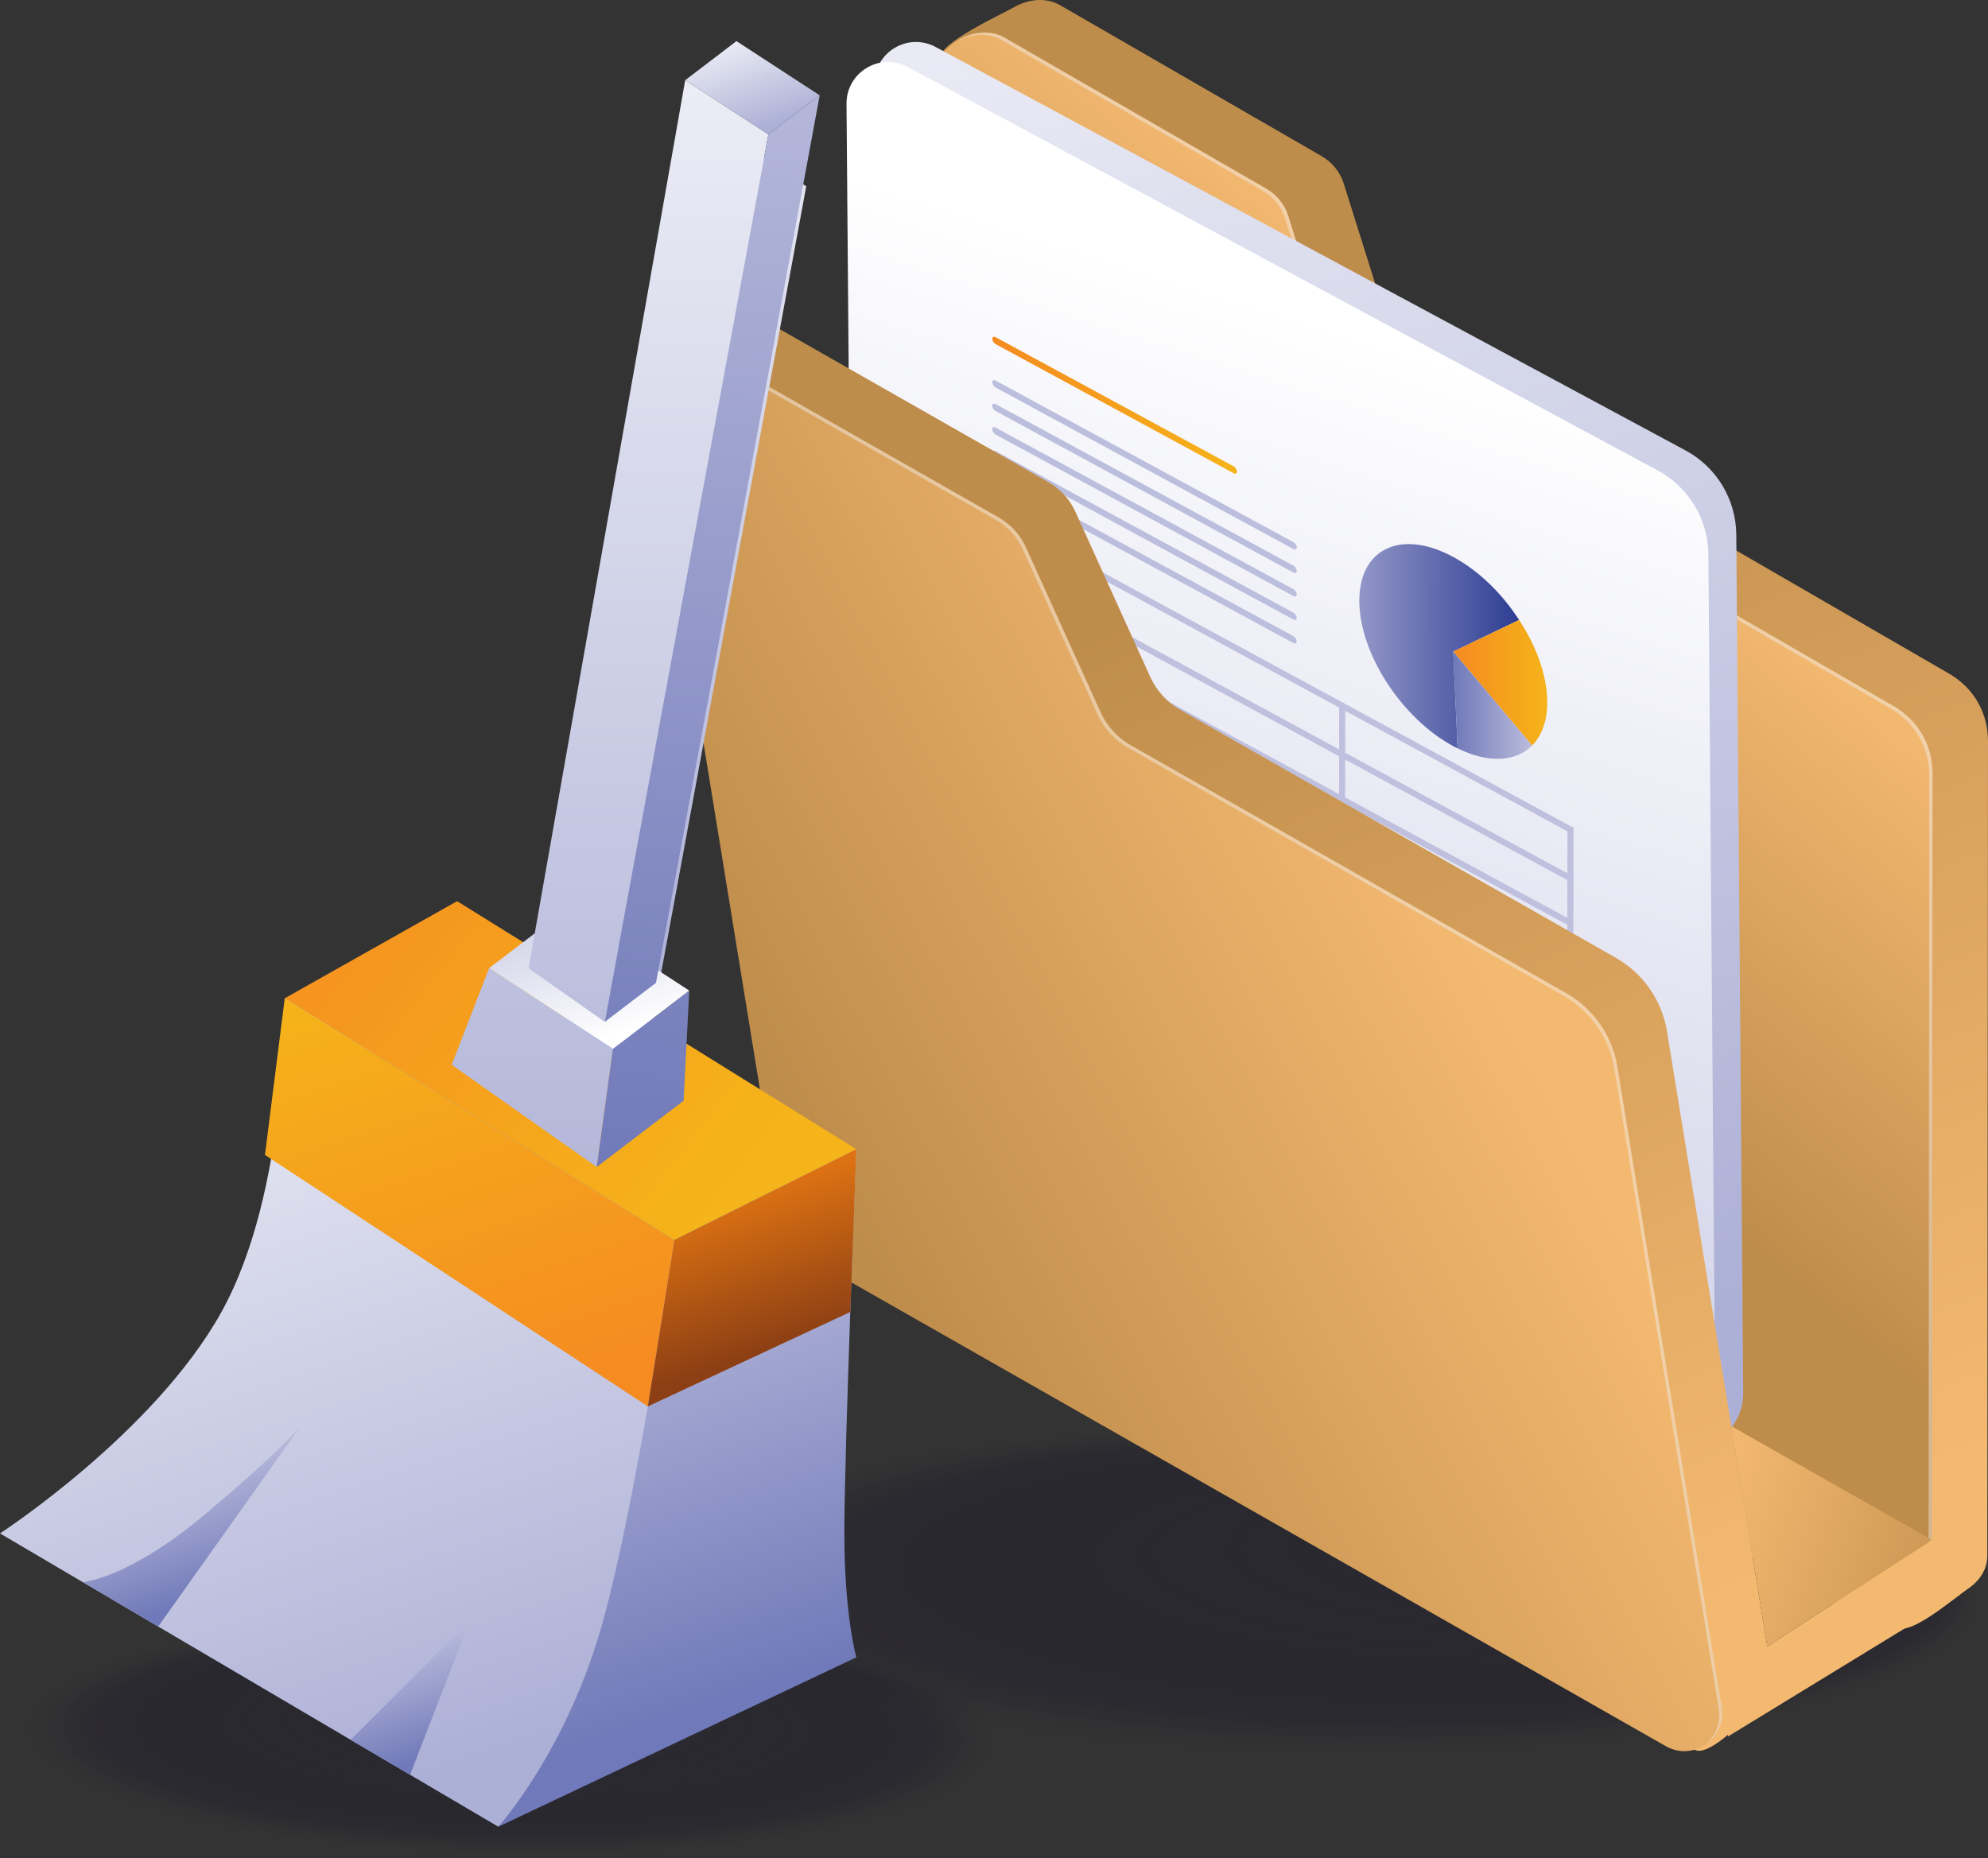 <?xml version="1.0" encoding="utf-8"?>
<svg xmlns="http://www.w3.org/2000/svg" enable-background="new 0 0 2077.7 1942.6" id="Layer_4" version="1.1" viewBox="0 0 2077.7 1942.6" x="0" y="0">
  <rect x="0" y="0" width="2077.7" height="1942.6" fill="#333333" stroke="none"/>
  <g>
    <g opacity=".25">
      <ellipse cx="534.15" cy="1814.21" fill="#0f0a26" opacity="0" rx="128.14" ry="517.62" transform="rotate(-89.118 534.124 1814.166)"/>
      <ellipse cx="534.33" cy="1813.88" fill="#0f0a26" opacity=".02" rx="126.46" ry="510.83" transform="rotate(-89.118 534.303 1813.836)"/>
      <ellipse cx="534.51" cy="1813.55" fill="#0f0a26" opacity=".039" rx="124.78" ry="504.05" transform="rotate(-89.118 534.482 1813.506)"/>
      <ellipse cx="534.69" cy="1813.22" fill="#0f0a26" opacity=".059" rx="123.1" ry="497.26" transform="rotate(-89.118 534.661 1813.176)"/>
      <ellipse cx="534.87" cy="1812.89" fill="#0f0a26" opacity=".078" rx="121.42" ry="490.47" transform="rotate(-89.118 534.84 1812.845)"/>
      <ellipse cx="535.05" cy="1812.56" fill="#0f0a26" opacity=".098" rx="119.74" ry="483.69" transform="rotate(-89.118 535.02 1812.515)"/>
      <ellipse cx="535.23" cy="1812.23" fill="#0f0a26" opacity=".118" rx="118.06" ry="476.9" transform="rotate(-89.118 535.199 1812.185)"/>
      <ellipse cx="535.41" cy="1811.9" fill="#0f0a26" opacity=".137" rx="116.38" ry="470.12" transform="rotate(-89.118 535.378 1811.855)"/>
      <ellipse cx="535.58" cy="1811.57" fill="#0f0a26" opacity=".157" rx="114.7" ry="463.33" transform="rotate(-89.118 535.557 1811.525)"/>
      <ellipse cx="535.76" cy="1811.24" fill="#0f0a26" opacity=".176" rx="113.02" ry="456.54" transform="rotate(-89.118 535.736 1811.195)"/>
      <ellipse cx="535.94" cy="1810.91" fill="#0f0a26" opacity=".196" rx="111.34" ry="449.76" transform="rotate(-89.118 535.915 1810.864)"/>
      <ellipse cx="536.12" cy="1810.58" fill="#0f0a26" opacity=".216" rx="109.66" ry="442.97" transform="rotate(-89.118 536.094 1810.534)"/>
      <ellipse cx="536.3" cy="1810.25" fill="#0f0a26" opacity=".235" rx="107.98" ry="436.19" transform="rotate(-89.118 536.273 1810.204)"/>
      <ellipse cx="536.48" cy="1809.92" fill="#0f0a26" opacity=".255" rx="106.3" ry="429.4" transform="rotate(-89.118 536.452 1809.874)"/>
      <ellipse cx="536.66" cy="1809.59" fill="#0f0a26" opacity=".275" rx="104.62" ry="422.61" transform="rotate(-89.118 536.631 1809.544)"/>
      <ellipse cx="536.84" cy="1809.26" fill="#0f0a26" opacity=".294" rx="102.94" ry="415.83" transform="rotate(-89.118 536.81 1809.214)"/>
      <ellipse cx="537.02" cy="1808.93" fill="#0f0a26" opacity=".314" rx="101.26" ry="409.04" transform="rotate(-89.118 536.99 1808.884)"/>
      <ellipse cx="537.2" cy="1808.6" fill="#0f0a26" opacity=".333" rx="99.58" ry="402.25" transform="rotate(-89.118 537.168 1808.554)"/>
      <ellipse cx="537.38" cy="1808.27" fill="#0f0a26" opacity=".353" rx="97.9" ry="395.47" transform="rotate(-89.118 537.347 1808.223)"/>
      <ellipse cx="537.55" cy="1807.94" fill="#0f0a26" opacity=".372" rx="96.22" ry="388.68" transform="rotate(-89.118 537.526 1807.893)"/>
      <ellipse cx="537.73" cy="1807.61" fill="#0f0a26" opacity=".392" rx="94.54" ry="381.9" transform="rotate(-89.118 537.705 1807.563)"/>
      <ellipse cx="537.91" cy="1807.28" fill="#0f0a26" opacity=".412" rx="92.86" ry="375.11" transform="rotate(-89.118 537.885 1807.233)"/>
      <ellipse cx="538.09" cy="1806.95" fill="#0f0a26" opacity=".431" rx="91.18" ry="368.32" transform="rotate(-89.118 538.064 1806.903)"/>
      <ellipse cx="538.27" cy="1806.62" fill="#0f0a26" opacity=".451" rx="89.5" ry="361.54" transform="rotate(-89.118 538.243 1806.573)"/>
      <ellipse cx="538.45" cy="1806.29" fill="#0f0a26" opacity=".471" rx="87.82" ry="354.75" transform="rotate(-89.118 538.422 1806.242)"/>
      <ellipse cx="538.63" cy="1805.96" fill="#0f0a26" opacity=".49" rx="86.14" ry="347.97" transform="rotate(-89.118 538.6 1805.912)"/>
      <ellipse cx="538.81" cy="1805.63" fill="#0f0a26" opacity=".51" rx="84.46" ry="341.18" transform="rotate(-89.118 538.78 1805.582)"/>
      <ellipse cx="538.99" cy="1805.3" fill="#0f0a26" opacity=".529" rx="82.78" ry="334.39" transform="rotate(-89.118 538.959 1805.252)"/>
      <ellipse cx="539.17" cy="1804.97" fill="#0f0a26" opacity=".549" rx="81.1" ry="327.61" transform="rotate(-89.118 539.138 1804.922)"/>
      <ellipse cx="539.35" cy="1804.64" fill="#0f0a26" opacity=".569" rx="79.42" ry="320.82" transform="rotate(-89.118 539.317 1804.592)"/>
      <ellipse cx="539.53" cy="1804.31" fill="#0f0a26" opacity=".588" rx="77.74" ry="314.03" transform="rotate(-89.118 539.496 1804.261)"/>
      <ellipse cx="539.7" cy="1803.98" fill="#0f0a26" opacity=".608" rx="76.06" ry="307.25" transform="rotate(-89.118 539.675 1803.931)"/>
      <ellipse cx="539.88" cy="1803.65" fill="#0f0a26" opacity=".627" rx="74.38" ry="300.46" transform="rotate(-89.118 539.854 1803.601)"/>
      <ellipse cx="540.06" cy="1803.32" fill="#0f0a26" opacity=".647" rx="72.7" ry="293.68" transform="rotate(-89.118 540.033 1803.27)"/>
      <ellipse cx="540.24" cy="1802.99" fill="#0f0a26" opacity=".667" rx="71.02" ry="286.89" transform="rotate(-89.118 540.212 1802.94)"/>
      <ellipse cx="540.42" cy="1802.66" fill="#0f0a26" opacity=".686" rx="69.34" ry="280.1" transform="rotate(-89.118 540.391 1802.61)"/>
      <ellipse cx="540.6" cy="1802.33" fill="#0f0a26" opacity=".706" rx="67.66" ry="273.32" transform="rotate(-89.118 540.57 1802.28)"/>
      <ellipse cx="540.78" cy="1801.99" fill="#0f0a26" opacity=".726" rx="65.98" ry="266.53" transform="rotate(-89.118 540.75 1801.95)"/>
      <ellipse cx="540.96" cy="1801.66" fill="#0f0a26" opacity=".745" rx="64.3" ry="259.75" transform="rotate(-89.118 540.928 1801.62)"/>
      <ellipse cx="541.14" cy="1801.33" fill="#0f0a26" opacity=".765" rx="62.62" ry="252.96" transform="rotate(-89.118 541.107 1801.29)"/>
      <ellipse cx="541.32" cy="1801" fill="#0f0a26" opacity=".784" rx="60.94" ry="246.17" transform="rotate(-89.118 541.286 1800.96)"/>
      <ellipse cx="541.5" cy="1800.67" fill="#0f0a26" opacity=".804" rx="59.26" ry="239.39" transform="rotate(-89.118 541.465 1800.63)"/>
      <ellipse cx="541.67" cy="1800.34" fill="#0f0a26" opacity=".824" rx="57.58" ry="232.6" transform="rotate(-89.118 541.644 1800.3)"/>
      <ellipse cx="541.85" cy="1800.01" fill="#0f0a26" opacity=".843" rx="55.9" ry="225.81" transform="rotate(-89.118 541.823 1799.97)"/>
      <ellipse cx="542.03" cy="1799.68" fill="#0f0a26" opacity=".863" rx="54.22" ry="219.03" transform="rotate(-89.118 542.002 1799.639)"/>
      <ellipse cx="542.21" cy="1799.35" fill="#0f0a26" opacity=".882" rx="52.54" ry="212.24" transform="rotate(-89.118 542.181 1799.309)"/>
      <ellipse cx="542.39" cy="1799.02" fill="#0f0a26" opacity=".902" rx="50.86" ry="205.46" transform="rotate(-89.118 542.36 1798.979)"/>
      <ellipse cx="542.57" cy="1798.69" fill="#0f0a26" opacity=".922" rx="49.18" ry="198.67" transform="rotate(-89.118 542.54 1798.648)"/>
      <ellipse cx="542.75" cy="1798.36" fill="#0f0a26" opacity=".941" rx="47.5" ry="191.88" transform="rotate(-89.118 542.718 1798.318)"/>
      <ellipse cx="542.93" cy="1798.03" fill="#0f0a26" opacity=".961" rx="45.82" ry="185.1" transform="rotate(-89.118 542.897 1797.988)"/>
      <ellipse cx="543.11" cy="1797.7" fill="#0f0a26" opacity=".98" rx="44.14" ry="178.31" transform="rotate(-89.118 543.076 1797.658)"/>
      <ellipse cx="543.29" cy="1797.37" fill="#0f0a26" rx="42.46" ry="171.53" transform="rotate(-89.118 543.255 1797.327)"/>
    </g>
    <g opacity=".25">
      <ellipse cx="1367.88" cy="1663.98" fill="#0f0a26" opacity="0" rx="174.11" ry="703.3" transform="rotate(-89.118 1367.828 1663.95)"/>
      <ellipse cx="1374.1" cy="1663.01" fill="#0f0a26" opacity=".02" rx="171.82" ry="694.08" transform="rotate(-89.118 1374.05 1662.977)"/>
      <ellipse cx="1380.32" cy="1662.04" fill="#0f0a26" opacity=".039" rx="169.54" ry="684.86" transform="rotate(-89.118 1380.27 1662.004)"/>
      <ellipse cx="1386.54" cy="1661.06" fill="#0f0a26" opacity=".059" rx="167.26" ry="675.63" transform="rotate(-89.118 1386.491 1661.031)"/>
      <ellipse cx="1392.76" cy="1660.09" fill="#0f0a26" opacity=".078" rx="164.98" ry="666.41" transform="rotate(-89.118 1392.713 1660.059)"/>
      <ellipse cx="1398.98" cy="1659.12" fill="#0f0a26" opacity=".098" rx="162.69" ry="657.19" transform="rotate(-89.118 1398.934 1659.086)"/>
      <ellipse cx="1405.2" cy="1658.15" fill="#0f0a26" opacity=".118" rx="160.41" ry="647.97" transform="rotate(-89.118 1405.155 1658.113)"/>
      <ellipse cx="1411.43" cy="1657.17" fill="#0f0a26" opacity=".137" rx="158.13" ry="638.75" transform="rotate(-89.118 1411.376 1657.14)"/>
      <ellipse cx="1417.65" cy="1656.2" fill="#0f0a26" opacity=".157" rx="155.85" ry="629.53" transform="rotate(-89.118 1417.597 1656.168)"/>
      <ellipse cx="1423.87" cy="1655.23" fill="#0f0a26" opacity=".176" rx="153.56" ry="620.31" transform="rotate(-89.118 1423.818 1655.195)"/>
      <ellipse cx="1430.09" cy="1654.26" fill="#0f0a26" opacity=".196" rx="151.28" ry="611.09" transform="rotate(-89.118 1430.04 1654.222)"/>
      <ellipse cx="1436.31" cy="1653.28" fill="#0f0a26" opacity=".216" rx="149" ry="601.87" transform="rotate(-89.118 1436.26 1653.25)"/>
      <ellipse cx="1442.53" cy="1652.31" fill="#0f0a26" opacity=".235" rx="146.72" ry="592.65" transform="rotate(-89.118 1442.481 1652.277)"/>
      <ellipse cx="1448.75" cy="1651.34" fill="#0f0a26" opacity=".255" rx="144.43" ry="583.43" transform="rotate(-89.118 1448.703 1651.304)"/>
      <ellipse cx="1454.98" cy="1650.36" fill="#0f0a26" opacity=".275" rx="142.15" ry="574.21" transform="rotate(-89.118 1454.924 1650.331)"/>
      <ellipse cx="1461.2" cy="1649.39" fill="#0f0a26" opacity=".294" rx="139.87" ry="564.99" transform="rotate(-89.118 1461.145 1649.359)"/>
      <ellipse cx="1467.42" cy="1648.42" fill="#0f0a26" opacity=".314" rx="137.59" ry="555.77" transform="rotate(-89.118 1467.366 1648.386)"/>
      <ellipse cx="1473.64" cy="1647.45" fill="#0f0a26" opacity=".333" rx="135.3" ry="546.55" transform="rotate(-89.118 1473.587 1647.413)"/>
      <ellipse cx="1479.86" cy="1646.47" fill="#0f0a26" opacity=".353" rx="133.02" ry="537.33" transform="rotate(-89.118 1479.808 1646.44)"/>
      <ellipse cx="1486.08" cy="1645.5" fill="#0f0a26" opacity=".372" rx="130.74" ry="528.11" transform="rotate(-89.118 1486.03 1645.468)"/>
      <ellipse cx="1492.3" cy="1644.53" fill="#0f0a26" opacity=".392" rx="128.46" ry="518.89" transform="rotate(-89.118 1492.25 1644.495)"/>
      <ellipse cx="1498.52" cy="1643.55" fill="#0f0a26" opacity=".412" rx="126.17" ry="509.67" transform="rotate(-89.118 1498.471 1643.522)"/>
      <ellipse cx="1504.75" cy="1642.58" fill="#0f0a26" opacity=".431" rx="123.89" ry="500.45" transform="rotate(-89.118 1504.692 1642.55)"/>
      <ellipse cx="1510.97" cy="1641.61" fill="#0f0a26" opacity=".451" rx="121.61" ry="491.23" transform="rotate(-89.118 1510.914 1641.577)"/>
      <ellipse cx="1517.19" cy="1640.64" fill="#0f0a26" opacity=".471" rx="119.33" ry="482.01" transform="rotate(-89.118 1517.135 1640.604)"/>
      <ellipse cx="1523.41" cy="1639.66" fill="#0f0a26" opacity=".49" rx="117.04" ry="472.79" transform="rotate(-89.118 1523.356 1639.632)"/>
      <ellipse cx="1529.63" cy="1638.69" fill="#0f0a26" opacity=".51" rx="114.76" ry="463.57" transform="rotate(-89.118 1529.577 1638.659)"/>
      <ellipse cx="1535.85" cy="1637.72" fill="#0f0a26" opacity=".529" rx="112.48" ry="454.34" transform="rotate(-89.118 1535.798 1637.686)"/>
      <ellipse cx="1542.07" cy="1636.75" fill="#0f0a26" opacity=".549" rx="110.2" ry="445.12" transform="rotate(-89.118 1542.019 1636.713)"/>
      <ellipse cx="1548.29" cy="1635.77" fill="#0f0a26" opacity=".569" rx="107.91" ry="435.9" transform="rotate(-89.118 1548.24 1635.74)"/>
      <ellipse cx="1554.52" cy="1634.8" fill="#0f0a26" opacity=".588" rx="105.63" ry="426.68" transform="rotate(-89.118 1554.461 1634.768)"/>
      <ellipse cx="1560.74" cy="1633.83" fill="#0f0a26" opacity=".608" rx="103.35" ry="417.46" transform="rotate(-89.118 1560.682 1633.795)"/>
      <ellipse cx="1566.96" cy="1632.85" fill="#0f0a26" opacity=".627" rx="101.07" ry="408.24" transform="rotate(-89.118 1566.903 1632.823)"/>
      <ellipse cx="1573.18" cy="1631.88" fill="#0f0a26" opacity=".647" rx="98.78" ry="399.02" transform="rotate(-89.118 1573.124 1631.85)"/>
      <ellipse cx="1579.4" cy="1630.91" fill="#0f0a26" opacity=".667" rx="96.5" ry="389.8" transform="rotate(-89.118 1579.345 1630.877)"/>
      <ellipse cx="1585.62" cy="1629.94" fill="#0f0a26" opacity=".686" rx="94.22" ry="380.58" transform="rotate(-89.118 1585.566 1629.905)"/>
      <ellipse cx="1591.84" cy="1628.96" fill="#0f0a26" opacity=".706" rx="91.94" ry="371.36" transform="rotate(-89.118 1591.787 1628.932)"/>
      <ellipse cx="1598.07" cy="1627.99" fill="#0f0a26" opacity=".726" rx="89.65" ry="362.14" transform="rotate(-89.118 1598.008 1627.96)"/>
      <ellipse cx="1604.29" cy="1627.02" fill="#0f0a26" opacity=".745" rx="87.37" ry="352.92" transform="rotate(-89.118 1604.23 1626.986)"/>
      <ellipse cx="1610.51" cy="1626.04" fill="#0f0a26" opacity=".765" rx="85.09" ry="343.7" transform="rotate(-89.118 1610.45 1626.014)"/>
      <ellipse cx="1616.73" cy="1625.07" fill="#0f0a26" opacity=".784" rx="82.8" ry="334.48" transform="rotate(-89.118 1616.671 1625.041)"/>
      <ellipse cx="1622.95" cy="1624.1" fill="#0f0a26" opacity=".804" rx="80.52" ry="325.26" transform="rotate(-89.118 1622.892 1624.068)"/>
      <ellipse cx="1629.17" cy="1623.13" fill="#0f0a26" opacity=".824" rx="78.24" ry="316.04" transform="rotate(-89.118 1629.113 1623.096)"/>
      <ellipse cx="1635.39" cy="1622.15" fill="#0f0a26" opacity=".843" rx="75.96" ry="306.82" transform="rotate(-89.118 1635.334 1622.123)"/>
      <ellipse cx="1641.61" cy="1621.18" fill="#0f0a26" opacity=".863" rx="73.67" ry="297.6" transform="rotate(-89.118 1641.555 1621.15)"/>
      <ellipse cx="1647.84" cy="1620.21" fill="#0f0a26" opacity=".882" rx="71.39" ry="288.38" transform="rotate(-89.118 1647.776 1620.178)"/>
      <ellipse cx="1654.06" cy="1619.24" fill="#0f0a26" opacity=".902" rx="69.11" ry="279.16" transform="rotate(-89.118 1653.997 1619.205)"/>
      <ellipse cx="1660.28" cy="1618.26" fill="#0f0a26" opacity=".922" rx="66.83" ry="269.94" transform="rotate(-89.118 1660.218 1618.232)"/>
      <ellipse cx="1666.5" cy="1617.29" fill="#0f0a26" opacity=".941" rx="64.54" ry="260.72" transform="rotate(-89.118 1666.439 1617.26)"/>
      <ellipse cx="1672.72" cy="1616.32" fill="#0f0a26" opacity=".961" rx="62.26" ry="251.5" transform="rotate(-89.118 1672.66 1616.287)"/>
      <ellipse cx="1678.94" cy="1615.34" fill="#0f0a26" opacity=".98" rx="59.98" ry="242.27" transform="rotate(-89.118 1678.88 1615.314)"/>
      <ellipse cx="1685.16" cy="1614.37" fill="#0f0a26" rx="57.7" ry="233.05" transform="rotate(-89.118 1685.102 1614.341)"/>
    </g>
    <linearGradient gradientTransform="matrix(1 0 -.164 .919 189.925 94.003)" gradientUnits="userSpaceOnUse" id="SVGID_1_" x1="1877.88" x2="1261.827" y1="1674.835" y2="346.469">
      <stop offset="0" stop-color="#f4b971"/>
      <stop offset="1" stop-color="#bf8d4b"/>
    </linearGradient>
    <path d="M1454.12,350.14l-49.82-158.42c-3.8-12.08-11.96-22.11-23.33-28.67L1108.02,5.48&#xD;&#xA;		c-14.75-8.52-33.11-6.5-47.83,1.87c-14.82,8.44-78.24,36.95-78.26,54.05l51.4,966.19c-0.05,44.78,22.52,83.86,61.42,106.31&#xD;&#xA;		l888.42,567.54c14.19,8.19,60.73-32.01,74.22-41.13c11.38-7.69,19.56-19.85,19.58-33.63l0.73-851.92&#xD;&#xA;		c0.04-29.76-14.97-55.73-40.82-70.66l-557.07-322.4C1467.29,374.48,1458.3,363.43,1454.12,350.14z" fill="url(#SVGID_1_)"/>
    <linearGradient gradientUnits="userSpaceOnUse" id="SVGID_2_" x1="1764.429" x2="1423.788" y1="553.216" y2="958.174">
      <stop offset="0" stop-color="#f4b971"/>
      <stop offset="1" stop-color="#bf8d4b"/>
    </linearGradient>
    <path d="M1396.18,384.14l-49.82-158.42c-3.8-12.08-11.96-22.11-23.33-28.67L1050.09,39.48&#xD;&#xA;		c-29.61-17.09-73.77,8.22-73.81,42.3l-0.89,979.81c-0.05,44.78,22.52,83.86,61.42,106.31l916.98,530.16&#xD;&#xA;		c26.17,15.1,65.19-7.26,65.23-37.39l0.73-851.92c0.04-29.76-14.97-55.73-40.82-70.66l-557.07-322.4&#xD;&#xA;		C1409.35,408.49,1400.36,397.44,1396.18,384.14z" fill="url(#SVGID_2_)"/>
    <path d="M2019.03,1660.68l0.73-851.92c0.03-29.76-14.97-55.73-40.83-70.66l-557.07-322.4&#xD;&#xA;		c-12.52-7.22-21.51-18.27-25.68-31.57l-49.82-158.42c-3.8-12.08-11.96-22.11-23.33-28.67L1050.09,39.48&#xD;&#xA;		c-15.71-9.07-35.37-5.99-50.51,3.8c14.59-8.03,32.55-9.93,47.06-1.55l272.95,157.56c11.37,6.56,19.54,16.6,23.33,28.67&#xD;&#xA;		l49.82,158.42c4.18,13.3,13.17,24.35,25.68,31.57l557.07,322.4c25.85,14.92,40.86,40.9,40.82,70.66l-0.73,851.92&#xD;&#xA;		c-0.02,14.01-8.63,26.15-20.3,33.82C2008.76,1689.37,2019.01,1676.09,2019.03,1660.68z" fill="#f0f2f5" opacity=".43"/>
    <polygon fill="#f4b971" points="1805.82 1815.28 2048.19 1667.1 2035.47 1599.13 1812.54 1743.31"/>
    <linearGradient gradientUnits="userSpaceOnUse" id="SVGID_3_" x1="1778.411" x2="2090.467" y1="1589.584" y2="1692.014">
      <stop offset="0" stop-color="#f4b971"/>
      <stop offset="1" stop-color="#bf8d4b"/>
    </linearGradient>
    <polygon fill="url(#SVGID_3_)" points="2019.07 1609.74 1809.44 1490.8 1846.96 1721.05"/>
    <g>
      <linearGradient gradientUnits="userSpaceOnUse" id="SVGID_4_" x1="1586.76" x2="1095.858" y1="1434.623" y2="-40.574">
        <stop offset="0" stop-color="#adb0d6"/>
        <stop offset="1" stop-color="#ebecf5"/>
      </linearGradient>
      <path d="M1821.86,1455.68l-7.24-896.89c-0.3-36.8-20.63-70.52-53.03-87.95L977.87,49.12&#xD;&#xA;			c-29.06-15.64-64.25,5.58-63.98,38.58l7.28,902.02c0.4,49.45,27.72,94.76,71.27,118.19l743.06,399.85&#xD;&#xA;			C1774.72,1528.86,1822.22,1500.22,1821.86,1455.68z" fill="url(#SVGID_4_)"/>
      <linearGradient gradientTransform="matrix(1 0 .12 1.011 -133.93 -12.427)" gradientUnits="userSpaceOnUse" id="SVGID_5_" x1="1519.719" x2="1202.137" y1="360.06" y2="1333.581">
        <stop offset="0" stop-color="#fff"/>
        <stop offset="1" stop-color="#cfd1e7"/>
      </linearGradient>
      <path d="M1792.69,1476.56l-7.24-896.89c-0.3-36.8-20.63-70.52-53.03-87.95L948.7,69.99&#xD;&#xA;			c-29.06-15.64-64.25,5.58-63.98,38.58l7.28,902.02c0.4,49.45,27.72,94.76,71.27,118.19l743.06,399.85&#xD;&#xA;			C1745.55,1549.73,1793.05,1521.09,1792.69,1476.56z" fill="url(#SVGID_5_)"/>
      <g>
        <g>
          <polygon fill="none" points="1640.9 1193.37 1036.39 865.39 1036.85 539.21 1641.35 867.19" stroke="#bec0de" stroke-miterlimit="10" stroke-width="6.329"/>
          <line fill="none" stroke="#bec0de" stroke-miterlimit="10" stroke-width="6.329" x1="1036.78" x2="1641.28" y1="590.17" y2="918.15"/>
          <line fill="none" stroke="#bec0de" stroke-miterlimit="10" stroke-width="6.329" x1="1036.71" x2="1641.22" y1="636.88" y2="964.86"/>
          <line fill="none" stroke="#bec0de" stroke-miterlimit="10" stroke-width="6.329" x1="1036.65" x2="1641.15" y1="683.59" y2="1011.57"/>
          <line fill="none" stroke="#bec0de" stroke-miterlimit="10" stroke-width="6.329" x1="1036.58" x2="1641.09" y1="730.31" y2="1058.29"/>
          <line fill="none" stroke="#bec0de" stroke-miterlimit="10" stroke-width="6.329" x1="1036.52" x2="1641.02" y1="777.02" y2="1105"/>
          <line fill="none" stroke="#bec0de" stroke-miterlimit="10" stroke-width="6.329" x1="1036.45" x2="1640.96" y1="823.73" y2="1151.71"/>
          <line fill="none" stroke="#bec0de" stroke-miterlimit="10" stroke-width="6.329" x1="1089.87" x2="1089.42" y1="567.98" y2="894.15"/>
          <line fill="none" stroke="#bec0de" stroke-miterlimit="10" stroke-width="6.329" x1="1402.77" x2="1402.31" y1="737.74" y2="1063.92"/>
        </g>
        <linearGradient gradientTransform="matrix(.998 .541 -.001 1.004 12.898 -1911.552)" gradientUnits="userSpaceOnUse" id="SVGID_6_" x1="1029.073" x2="1285.38" y1="1702.451" y2="1702.451">
          <stop offset="0" stop-color="#f58b21"/>
          <stop offset="1" stop-color="#f5b419"/>
        </linearGradient>
        <path d="M1289.37,494.73l-248.85-135.02c-1.88-1.02-3.42-3.48-3.41-5.47v0c0-1.99,1.54-2.79,3.42-1.77&#xD;&#xA;				l248.85,135.02c1.88,1.02,3.42,3.48,3.41,5.47l0,0C1292.79,494.96,1291.25,495.75,1289.37,494.73z" fill="url(#SVGID_6_)"/>
        <path d="M1351.88,574.01l-311.43-168.97c-1.88-1.02-3.42-3.48-3.41-5.47v0c0-1.99,1.54-2.79,3.42-1.77&#xD;&#xA;				l311.43,168.97c1.88,1.02,3.42,3.48,3.41,5.47l0,0C1355.3,574.23,1353.76,575.03,1351.88,574.01z" fill="#bcbedd"/>
        <path d="M1351.85,598.57L1040.42,429.6c-1.88-1.02-3.42-3.48-3.41-5.47v0c0-1.99,1.54-2.79,3.42-1.77l311.43,168.97&#xD;&#xA;				c1.88,1.02,3.42,3.48,3.41,5.47l0,0C1355.27,598.79,1353.73,599.59,1351.85,598.57z" fill="#bcbedd"/>
        <path d="M1351.82,623.13l-311.43-168.97c-1.88-1.02-3.42-3.48-3.41-5.47l0,0c0-1.99,1.54-2.79,3.42-1.77&#xD;&#xA;				l311.43,168.97c1.88,1.02,3.42,3.48,3.41,5.47l0,0C1355.24,623.35,1353.7,624.15,1351.82,623.13z" fill="#bcbedd"/>
        <path d="M1351.78,647.68l-311.43-168.97c-1.88-1.02-3.42-3.48-3.41-5.47v0c0-1.99,1.54-2.79,3.42-1.77&#xD;&#xA;				l311.43,168.97c1.88,1.02,3.42,3.48,3.41,5.47l0,0C1355.2,647.91,1353.66,648.7,1351.78,647.68z" fill="#bcbedd"/>
        <path d="M1351.75,672.24l-311.43-168.97c-1.88-1.02-3.42-3.48-3.41-5.47v0c0-1.99,1.54-2.79,3.42-1.77L1351.76,665&#xD;&#xA;				c1.88,1.02,3.42,3.48,3.41,5.47l0,0C1355.17,672.47,1353.63,673.26,1351.75,672.24z" fill="#bcbedd"/>
        <path d="M1637.41,1242.39l-597.67-324.27c-1.88-1.02-3.42-3.48-3.41-5.47l0,0c0-1.99,1.54-2.79,3.42-1.77&#xD;&#xA;				l597.67,324.27c1.88,1.02,3.42,3.48,3.41,5.47l0,0C1640.83,1242.62,1639.29,1243.41,1637.41,1242.39z" fill="#bcbedd"/>
        <path d="M1637.38,1266.95l-597.67-324.27c-1.88-1.02-3.42-3.48-3.41-5.47l0,0c0-1.99,1.54-2.79,3.42-1.77&#xD;&#xA;				l597.67,324.27c1.88,1.02,3.42,3.48,3.41,5.47l0,0C1640.8,1267.18,1639.26,1267.97,1637.38,1266.95z" fill="#bcbedd"/>
        <path d="M1637.34,1291.51l-597.67-324.27c-1.88-1.02-3.42-3.48-3.41-5.47l0,0c0-1.99,1.54-2.79,3.42-1.77&#xD;&#xA;				l597.67,324.27c1.88,1.02,3.42,3.48,3.41,5.47l0,0C1640.76,1291.74,1639.22,1292.53,1637.34,1291.51z" fill="#bcbedd"/>
        <linearGradient gradientTransform="matrix(.998 .541 -.001 1.004 12.898 -1911.552)" gradientUnits="userSpaceOnUse" id="SVGID_7_" x1="1413.621" x2="1580.908" y1="1767.669" y2="1767.669">
          <stop offset="0" stop-color="#9196c8"/>
          <stop offset="1" stop-color="#2c3c91"/>
        </linearGradient>
        <path d="M1518.84,681.12l4.54,101.1c-1.47-0.55-3.2-1.49-4.68-2.29c-54.4-29.51-98.15-97.61-98.07-152.1&#xD;&#xA;				c0.08-54.73,43.95-75.04,98.35-45.53c26.83,14.56,50.94,38.29,68.63,65.74L1518.84,681.12z" fill="url(#SVGID_7_)"/>
        <linearGradient gradientTransform="matrix(.998 .541 -.001 1.004 12.898 -1911.552)" gradientUnits="userSpaceOnUse" id="SVGID_8_" x1="1512.068" x2="1610.514" y1="1759.28" y2="1759.28">
          <stop offset="0" stop-color="#f58b21"/>
          <stop offset="1" stop-color="#f5b419"/>
        </linearGradient>
        <path d="M1617.05,734.41c-0.03,19.81-5.96,34.93-15.82,44.95l-82.38-98.23l68.77-33.08&#xD;&#xA;				C1605.8,675.51,1617.09,706.67,1617.05,734.41z" fill="url(#SVGID_8_)"/>
        <linearGradient gradientTransform="matrix(.998 .541 -.001 1.004 12.898 -1911.552)" gradientUnits="userSpaceOnUse" id="SVGID_9_" x1="1512.068" x2="1594.726" y1="1816.769" y2="1816.769">
          <stop offset="0" stop-color="#7079b9"/>
          <stop offset="1" stop-color="#bcbedd"/>
        </linearGradient>
        <path d="M1601.22,779.35c-16.78,16.92-45.35,19.01-77.85,2.87l-4.54-101.1L1601.22,779.35z" fill="url(#SVGID_9_)"/>
      </g>
    </g>
    <g>
      <linearGradient gradientUnits="userSpaceOnUse" id="SVGID_10_" x1="1596.945" x2="1093.706" y1="1772.951" y2="687.843">
        <stop offset="0" stop-color="#f4b971"/>
        <stop offset="1" stop-color="#bf8d4b"/>
      </linearGradient>
      <path d="M1202.13,707.57l-78.1-172.42c-5.95-13.14-15.91-24.07-28.45-31.21L794.51,332.47&#xD;&#xA;			c-16.27-9.27-34.28-7.08-47.5,2.04c-13.32,9.18-71.64,40.22-68.61,58.83L860,1187.1c7.94,48.74,37.49,91.27,80.4,115.71&#xD;&#xA;			l830.44,526.14c15.65,8.92,55.02-34.84,66.88-44.76c10.01-8.37,16.02-21.6,13.57-36.61l-109.07-669.4&#xD;&#xA;			c-5.28-32.39-24.92-60.66-53.44-76.9l-455.32-259.34C1219.65,734.07,1208.69,722.04,1202.13,707.57z" fill="url(#SVGID_10_)"/>
      <linearGradient gradientUnits="userSpaceOnUse" id="SVGID_11_" x1="1520.72" x2="891.196" y1="949.106" y2="1280.63">
        <stop offset="0" stop-color="#f4b971"/>
        <stop offset="1" stop-color="#bf8d4b"/>
      </linearGradient>
      <path d="M1150.27,744.58l-78.1-172.42c-5.95-13.14-15.91-24.07-28.45-31.21L742.65,369.47&#xD;&#xA;			c-32.66-18.6-72.3,8.95-66.25,46.04l131.74,808.6c7.94,48.74,37.49,91.27,80.4,115.71l852.33,485.46&#xD;&#xA;			c28.86,16.44,63.9-7.91,58.56-40.69l-109.07-669.4c-5.28-32.39-24.92-60.66-53.44-76.9l-455.32-259.34&#xD;&#xA;			C1167.78,771.08,1156.82,759.05,1150.27,744.58z" fill="url(#SVGID_11_)"/>
      <path d="M1799.42,1784.58l-109.06-669.4c-5.28-32.39-24.92-60.66-53.44-76.9l-455.32-259.34&#xD;&#xA;			c-13.81-7.86-24.77-19.89-31.32-34.36l-78.1-172.42c-5.95-13.14-15.91-24.06-28.45-31.2L742.65,369.47&#xD;&#xA;			c-17.33-9.87-36.44-6.52-49.83,4.13c13.16-8.74,30.78-10.8,46.78-1.69l301.07,171.48c12.54,7.14,22.5,18.06,28.45,31.21&#xD;&#xA;			l78.1,172.42c6.55,14.47,17.51,26.5,31.32,34.36l455.32,259.34c28.52,16.24,48.16,44.51,53.44,76.9l109.07,669.4&#xD;&#xA;			c2.48,15.25-3.96,28.46-14.26,36.8C1794.26,1815.8,1802.14,1801.35,1799.42,1784.58z" fill="#f0f2f5" opacity=".43"/>
    </g>
    <g>
      <linearGradient gradientUnits="userSpaceOnUse" id="SVGID_12_" x1="275.975" x2="759.19" y1="871.895" y2="1249.838">
        <stop offset="0" stop-color="#f58b21"/>
        <stop offset="1" stop-color="#f5b419"/>
      </linearGradient>
      <polygon fill="url(#SVGID_12_)" points="297.59 1043.52 704.72 1296.35 895 1201.34 477.73 942.02"/>
      <linearGradient gradientUnits="userSpaceOnUse" id="SVGID_13_" x1="781.087" x2="616.851" y1="1775.385" y2="1281.842">
        <stop offset="0" stop-color="#7079b9"/>
        <stop offset="1" stop-color="#bcbedd"/>
      </linearGradient>
      <path d="M895,1201.34c0,0-12.55,314.13-12.55,400.93S895,1732.47,895,1732.47l-374.21,177.06l183.93-613.18&#xD;&#xA;			L895,1201.34z" fill="url(#SVGID_13_)"/>
      <linearGradient gradientUnits="userSpaceOnUse" id="SVGID_14_" x1="483.993" x2="219.41" y1="1845.212" y2="1050.118">
        <stop offset="0" stop-color="#adb0d6"/>
        <stop offset="1" stop-color="#ebecf5"/>
      </linearGradient>
      <path d="M704.72,1296.35c0,0-37.2,262.6-74.4,397.92s-109.53,215.26-109.53,215.26L0,1602.94&#xD;&#xA;			c0,0,161.2-104.83,231.46-231.51s66.13-327.9,66.13-327.9L704.72,1296.35z" fill="url(#SVGID_14_)"/>
      <linearGradient gradientUnits="userSpaceOnUse" id="SVGID_15_" x1="836.767" x2="567.645" y1="989.625" y2="180.891">
        <stop offset="0" stop-color="#adb0d6"/>
        <stop offset="1" stop-color="#ebecf5"/>
      </linearGradient>
      <polygon fill="url(#SVGID_15_)" points="591.95 1066.39 671.54 1122.48 842.61 194.74 755.63 138.09"/>
      <g>
        <linearGradient gradientUnits="userSpaceOnUse" id="SVGID_16_" x1="556.36" x2="556.36" y1="1401.976" y2="-32.86">
          <stop offset="0" stop-color="#adb0d6"/>
          <stop offset="1" stop-color="#ebecf5"/>
        </linearGradient>
        <polygon fill="url(#SVGID_16_)" points="472.07 1113.07 623.64 1219.9 640.65 1096.28 511.22 1012"/>
        <linearGradient gradientUnits="userSpaceOnUse" id="SVGID_17_" x1="663.229" x2="796.162" y1="1247.581" y2="-173.537">
          <stop offset="0" stop-color="#7079b9"/>
          <stop offset="1" stop-color="#bcbedd"/>
        </linearGradient>
        <polygon fill="url(#SVGID_17_)" points="720.35 1035.5 640.65 1096.28 623.64 1219.9 714.48 1150.61"/>
        <linearGradient gradientUnits="userSpaceOnUse" id="SVGID_18_" x1="636.055" x2="590.579" y1="1084.649" y2="947.991">
          <stop offset="0" stop-color="#fff"/>
          <stop offset="1" stop-color="#cfd1e7"/>
        </linearGradient>
        <polygon fill="url(#SVGID_18_)" points="590.92 951.22 511.22 1012 640.65 1096.28 720.35 1035.5"/>
      </g>
      <g>
        <linearGradient gradientUnits="userSpaceOnUse" id="SVGID_19_" x1="677.77" x2="677.77" y1="1363.747" y2="93.26">
          <stop offset="0" stop-color="#adb0d6"/>
          <stop offset="1" stop-color="#ebecf5"/>
        </linearGradient>
        <polygon fill="url(#SVGID_19_)" points="552.44 1012.12 632.03 1068.22 803.1 140.47 716.11 83.83"/>
        <linearGradient gradientUnits="userSpaceOnUse" id="SVGID_20_" x1="683.996" x2="801.545" y1="1229.104" y2="-27.553">
          <stop offset="0" stop-color="#7079b9"/>
          <stop offset="1" stop-color="#bcbedd"/>
        </linearGradient>
        <polygon fill="url(#SVGID_20_)" points="856.67 99.63 803.1 140.47 632.03 1068.22 685.59 1027.37"/>
        <linearGradient gradientUnits="userSpaceOnUse" id="SVGID_21_" x1="800.01" x2="769.447" y1="132.66" y2="40.815">
          <stop offset="0" stop-color="#adb0d6"/>
          <stop offset="1" stop-color="#ebecf5"/>
        </linearGradient>
        <polygon fill="url(#SVGID_21_)" points="769.68 42.98 716.11 83.83 803.1 140.47 856.67 99.63"/>
      </g>
      <linearGradient gradientUnits="userSpaceOnUse" id="SVGID_22_" x1="561.307" x2="405.723" y1="1463.662" y2="996.12">
        <stop offset="0" stop-color="#f58b21"/>
        <stop offset="1" stop-color="#f5b419"/>
      </linearGradient>
      <polygon fill="url(#SVGID_22_)" points="297.59 1043.52 276.91 1207.29 677.08 1470.16 704.72 1296.35"/>
      <linearGradient gradientUnits="userSpaceOnUse" id="SVGID_23_" x1="810.659" x2="755.422" y1="1409.723" y2="1243.732">
        <stop offset="0" stop-color="#8c3f14"/>
        <stop offset="1" stop-color="#e27513"/>
      </linearGradient>
      <polygon fill="url(#SVGID_23_)" points="895 1201.34 704.72 1296.35 677.08 1470.16 888.65 1371.42"/>
      <linearGradient gradientUnits="userSpaceOnUse" id="SVGID_24_" x1="231.065" x2="186.135" y1="1665.398" y2="1530.379">
        <stop offset="0" stop-color="#7079b9"/>
        <stop offset="1" stop-color="#bcbedd"/>
      </linearGradient>
      <path d="M86.48,1653.85c0,0,46.76-3.13,126.48-69.84s100.88-92.82,100.88-92.82l-148.5,209.09L86.48,1653.85z" fill="url(#SVGID_24_)"/>
      <linearGradient gradientUnits="userSpaceOnUse" id="SVGID_25_" x1="454.789" x2="415.312" y1="1835.128" y2="1716.496">
        <stop offset="0" stop-color="#7079b9"/>
        <stop offset="1" stop-color="#bcbedd"/>
      </linearGradient>
      <polygon fill="url(#SVGID_25_)" points="366.41 1818.64 490.81 1694.27 428.61 1855.26"/>
    </g>
  </g>
</svg>